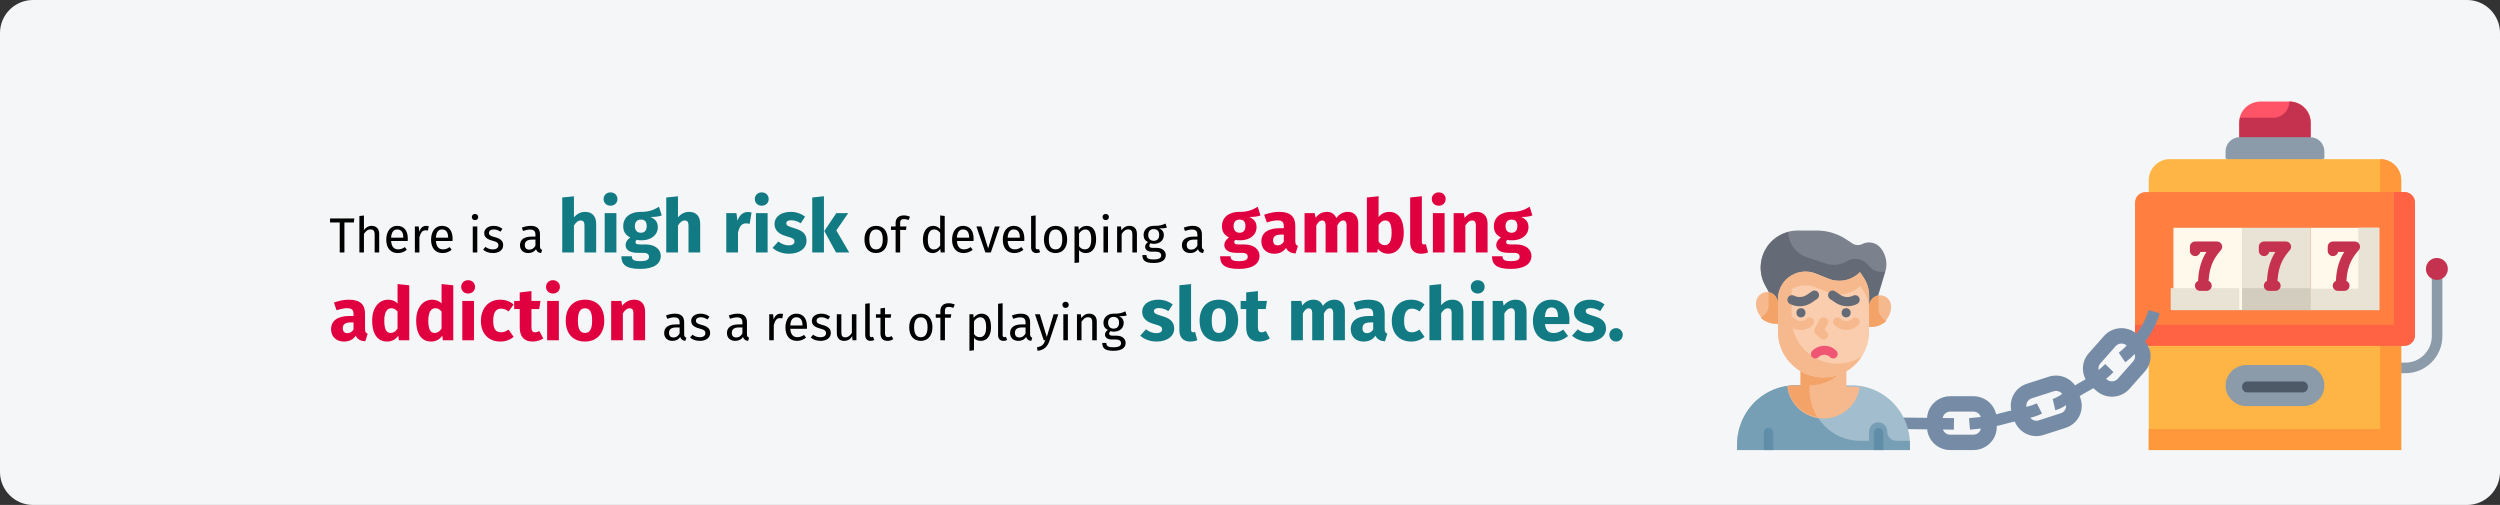<?xml version="1.0" encoding="UTF-8"?>
<svg xmlns="http://www.w3.org/2000/svg" xmlns:xlink="http://www.w3.org/1999/xlink" width="911px" height="184px" viewBox="0 0 911 184" version="1.1">
  <rect x="0" y="0" width="911" height="184" fill="#333333" stroke="none"/>
  <title>spielsucht-risiko-en</title>
  <g id="Page-1" stroke="none" stroke-width="1" fill="none" fill-rule="evenodd">
    <g id="vorlage" transform="translate(-3, -1990)" fill-rule="nonzero">
      <g id="spielsucht-risiko-en" transform="translate(3, 1990)">
        <g id="Mask-Copy-3" fill="#F5F6F7">
          <path d="M12,0 L899,0 C905.6,0 911,5.4 911,12 L911,172 C911,178.6 905.6,184 899,184 L12,184 C5.4,184 0,178.6 0,172 L0,12 C0,5.4 5.4,0 12,0 Z" id="path-1"></path>
        </g>
        <g id="There-is-a-high-risk" transform="translate(120.27, 70.103)">
          <polygon id="Path" fill="#000000" points="8.856 9.495 0 9.495 0 10.953 3.528 10.953 3.528 21.897 5.238 21.897 5.238 10.953 8.676 10.953"></polygon>
          <path d="M15.156,12.195 C13.968,12.195 13.032,12.789 12.348,13.725 L12.348,8.433 L10.692,8.613 L10.692,21.897 L12.348,21.897 L12.348,15.147 C12.978,14.157 13.716,13.491 14.742,13.491 C15.642,13.491 16.254,13.905 16.254,15.327 L16.254,21.897 L17.91,21.897 L17.91,15.093 C17.91,13.311 16.884,12.195 15.156,12.195 Z" id="Path" fill="#000000"></path>
          <path d="M28.332,16.875 C28.332,13.977 26.982,12.195 24.426,12.195 C21.978,12.195 20.484,14.301 20.484,17.253 C20.484,20.259 22.032,22.113 24.678,22.113 C25.992,22.113 27.054,21.663 27.99,20.925 L27.27,19.935 C26.442,20.511 25.74,20.763 24.804,20.763 C23.436,20.763 22.41,19.917 22.248,17.721 L28.296,17.721 C28.314,17.505 28.332,17.199 28.332,16.875 Z M26.694,16.497 L22.248,16.497 C22.374,14.391 23.202,13.509 24.462,13.509 C25.956,13.509 26.694,14.535 26.694,16.389 L26.694,16.497 Z" id="Shape" fill="#000000"></path>
          <path d="M35.028,12.195 C33.876,12.195 32.994,12.915 32.49,14.337 L32.328,12.411 L30.906,12.411 L30.906,21.897 L32.562,21.897 L32.562,16.479 C32.958,14.661 33.642,13.815 34.83,13.815 C35.172,13.815 35.37,13.851 35.658,13.923 L35.964,12.303 C35.676,12.231 35.334,12.195 35.028,12.195 Z" id="Path" fill="#000000"></path>
          <path d="M44.658,16.875 C44.658,13.977 43.308,12.195 40.752,12.195 C38.304,12.195 36.81,14.301 36.81,17.253 C36.81,20.259 38.358,22.113 41.004,22.113 C42.318,22.113 43.38,21.663 44.316,20.925 L43.596,19.935 C42.768,20.511 42.066,20.763 41.13,20.763 C39.762,20.763 38.736,19.917 38.574,17.721 L44.622,17.721 C44.64,17.505 44.658,17.199 44.658,16.875 Z M43.02,16.497 L38.574,16.497 C38.7,14.391 39.528,13.509 40.788,13.509 C42.282,13.509 43.02,14.535 43.02,16.389 L43.02,16.497 Z" id="Shape" fill="#000000"></path>
          <path d="M52.812,7.857 C52.128,7.857 51.66,8.343 51.66,8.991 C51.66,9.621 52.128,10.107 52.812,10.107 C53.514,10.107 53.982,9.621 53.982,8.991 C53.982,8.343 53.514,7.857 52.812,7.857 Z M53.658,12.411 L52.002,12.411 L52.002,21.897 L53.658,21.897 L53.658,12.411 Z" id="Shape" fill="#000000"></path>
          <path d="M59.598,12.195 C57.636,12.195 56.178,13.293 56.178,14.805 C56.178,16.137 56.988,17.019 59.04,17.559 C60.876,18.045 61.344,18.405 61.344,19.341 C61.344,20.241 60.552,20.781 59.31,20.781 C58.284,20.781 57.402,20.439 56.646,19.863 L55.764,20.871 C56.592,21.591 57.744,22.113 59.346,22.113 C61.272,22.113 63.09,21.213 63.09,19.233 C63.09,17.577 61.938,16.785 59.94,16.281 C58.41,15.885 57.906,15.525 57.906,14.751 C57.906,13.995 58.572,13.509 59.652,13.509 C60.534,13.509 61.272,13.779 62.118,14.319 L62.82,13.275 C61.92,12.591 60.93,12.195 59.598,12.195 Z" id="Path" fill="#000000"></path>
          <path d="M76.5,19.683 L76.5,15.345 C76.5,13.365 75.456,12.195 73.17,12.195 C72.108,12.195 71.064,12.411 69.894,12.843 L70.308,14.049 C71.28,13.725 72.162,13.545 72.864,13.545 C74.178,13.545 74.844,14.049 74.844,15.417 L74.844,16.119 L73.386,16.119 C70.74,16.119 69.21,17.217 69.21,19.251 C69.21,20.943 70.344,22.113 72.234,22.113 C73.386,22.113 74.394,21.681 75.06,20.691 C75.348,21.627 75.96,22.005 76.914,22.113 L77.292,20.961 C76.806,20.781 76.5,20.511 76.5,19.683 Z M72.612,20.871 C71.532,20.871 70.974,20.277 70.974,19.161 C70.974,17.865 71.856,17.217 73.602,17.217 L74.844,17.217 L74.844,19.395 C74.304,20.385 73.584,20.871 72.612,20.871 Z" id="Shape" fill="#000000"></path>
          <path d="M93.006,7.101 C91.305,7.101 90.036,7.776 88.875,9.099 L88.875,1.431 L84.609,1.863 L84.609,21.897 L88.875,21.897 L88.875,12.069 C89.604,10.908 90.414,10.233 91.359,10.233 C92.169,10.233 92.709,10.638 92.709,12.15 L92.709,21.897 L96.975,21.897 L96.975,11.421 C96.975,8.694 95.463,7.101 93.006,7.101 Z" id="Path" fill="#117A83"></path>
          <path d="M102.186,0 C100.728,0 99.675,1.053 99.675,2.43 C99.675,3.807 100.728,4.86 102.186,4.86 C103.698,4.86 104.724,3.807 104.724,2.43 C104.724,1.053 103.698,0 102.186,0 Z M104.346,7.56 L100.08,7.56 L100.08,21.897 L104.346,21.897 L104.346,7.56 Z" id="Shape" fill="#117A83"></path>
          <path d="M119.871,5.238 C118.143,6.264 116.307,7.182 113.121,7.101 C109.368,7.101 106.83,9.099 106.83,12.339 C106.83,14.202 107.559,15.471 109.395,16.443 C108.369,17.091 107.694,18.144 107.694,19.197 C107.694,20.736 108.963,22.032 112.095,22.032 L114.174,22.032 C115.605,22.032 116.226,22.599 116.226,23.436 C116.226,24.354 115.632,25.056 113.121,25.056 C110.529,25.056 109.989,24.516 109.989,23.274 L106.155,23.274 C106.155,26.109 107.586,27.891 113.013,27.891 C117.927,27.891 120.519,26.082 120.519,23.139 C120.519,20.736 118.386,18.981 115.038,18.981 L112.878,18.981 C111.501,18.981 111.312,18.549 111.312,18.117 C111.312,17.793 111.474,17.469 111.771,17.307 C112.284,17.415 112.824,17.469 113.418,17.469 C117.144,17.469 119.439,15.444 119.439,12.663 C119.439,10.8 118.548,9.747 116.739,8.964 C118.548,8.964 119.871,8.802 120.87,8.397 L119.871,5.238 Z M113.229,9.909 C114.66,9.909 115.389,10.638 115.389,12.231 C115.389,13.878 114.633,14.715 113.229,14.715 C111.933,14.715 111.069,13.851 111.069,12.285 C111.069,10.8 111.906,9.909 113.229,9.909 Z" id="Shape" fill="#117A83"></path>
          <path d="M130.914,7.101 C129.213,7.101 127.944,7.776 126.783,9.099 L126.783,1.431 L122.517,1.863 L122.517,21.897 L126.783,21.897 L126.783,12.069 C127.512,10.908 128.322,10.233 129.267,10.233 C130.077,10.233 130.617,10.638 130.617,12.15 L130.617,21.897 L134.883,21.897 L134.883,11.421 C134.883,8.694 133.371,7.101 130.914,7.101 Z" id="Path" fill="#117A83"></path>
          <path d="M152.163,7.155 C150.516,7.155 149.112,8.343 148.464,10.341 L148.086,7.56 L144.387,7.56 L144.387,21.897 L148.653,21.897 L148.653,14.688 C149.139,12.555 149.868,11.286 151.623,11.286 C152.082,11.286 152.46,11.367 152.919,11.475 L153.594,7.344 C153.108,7.209 152.703,7.155 152.163,7.155 Z" id="Path" fill="#117A83"></path>
          <path d="M157.293,0 C155.835,0 154.782,1.053 154.782,2.43 C154.782,3.807 155.835,4.86 157.293,4.86 C158.805,4.86 159.831,3.807 159.831,2.43 C159.831,1.053 158.805,0 157.293,0 Z M159.453,7.56 L155.187,7.56 L155.187,21.897 L159.453,21.897 L159.453,7.56 Z" id="Shape" fill="#117A83"></path>
          <path d="M167.823,7.101 C164.205,7.101 161.964,9.018 161.964,11.475 C161.964,13.689 163.368,15.147 166.203,15.957 C168.795,16.686 169.227,16.983 169.227,17.955 C169.227,18.819 168.444,19.305 167.148,19.305 C165.744,19.305 164.421,18.738 163.341,17.901 L161.262,20.223 C162.666,21.492 164.772,22.356 167.256,22.356 C170.82,22.356 173.628,20.601 173.628,17.631 C173.628,15.066 172.035,13.878 169.2,13.068 C166.635,12.312 166.257,11.988 166.257,11.232 C166.257,10.584 166.824,10.152 167.985,10.152 C169.227,10.152 170.415,10.557 171.522,11.259 L173.088,8.856 C171.765,7.776 169.902,7.101 167.823,7.101 Z" id="Path" fill="#117A83"></path>
          <path d="M179.973,1.404 L175.707,1.863 L175.707,21.897 L179.973,21.897 L179.973,1.404 Z M188.829,7.56 L184.482,7.56 L180.108,14.067 L184.374,21.897 L189.18,21.897 L184.482,13.851 L188.829,7.56 Z" id="Shape" fill="#117A83"></path>
          <path d="M198.981,12.195 C196.281,12.195 194.733,14.229 194.733,17.163 C194.733,20.169 196.263,22.113 198.963,22.113 C201.645,22.113 203.193,20.079 203.193,17.145 C203.193,14.139 201.681,12.195 198.981,12.195 Z M198.981,13.527 C200.547,13.527 201.411,14.679 201.411,17.145 C201.411,19.629 200.547,20.781 198.963,20.781 C197.379,20.781 196.515,19.629 196.515,17.163 C196.515,14.679 197.397,13.527 198.981,13.527 Z" id="Shape" fill="#000000"></path>
          <path d="M209.151,9.729 C209.637,9.729 210.195,9.819 210.807,10.089 L211.329,8.883 C210.573,8.559 209.961,8.397 209.061,8.397 C207.135,8.397 206.091,9.531 206.091,11.115 L206.091,12.411 L204.399,12.411 L204.399,13.689 L206.091,13.689 L206.091,21.897 L207.747,21.897 L207.747,13.689 L209.871,13.689 L210.051,12.411 L207.747,12.411 L207.747,11.097 C207.747,10.179 208.107,9.729 209.151,9.729 Z" id="Path" fill="#000000"></path>
          <path d="M222.327,8.397 L222.327,13.365 C221.697,12.699 220.887,12.195 219.771,12.195 C217.449,12.195 216.045,14.301 216.045,17.199 C216.045,20.151 217.323,22.113 219.627,22.113 C220.797,22.113 221.751,21.537 222.363,20.583 L222.525,21.897 L223.983,21.897 L223.983,8.595 L222.327,8.397 Z M219.987,20.799 C218.619,20.799 217.827,19.665 217.827,17.163 C217.827,14.697 218.709,13.509 220.131,13.509 C221.067,13.509 221.733,13.995 222.327,14.751 L222.327,19.395 C221.697,20.277 221.049,20.799 219.987,20.799 Z" id="Shape" fill="#000000"></path>
          <path d="M234.513,16.875 C234.513,13.977 233.163,12.195 230.607,12.195 C228.159,12.195 226.665,14.301 226.665,17.253 C226.665,20.259 228.213,22.113 230.859,22.113 C232.173,22.113 233.235,21.663 234.171,20.925 L233.451,19.935 C232.623,20.511 231.921,20.763 230.985,20.763 C229.617,20.763 228.591,19.917 228.429,17.721 L234.477,17.721 C234.495,17.505 234.513,17.199 234.513,16.875 Z M232.875,16.497 L228.429,16.497 C228.555,14.391 229.383,13.509 230.643,13.509 C232.137,13.509 232.875,14.535 232.875,16.389 L232.875,16.497 Z" id="Shape" fill="#000000"></path>
          <polygon id="Path" fill="#000000" points="244.017 12.411 242.271 12.411 239.805 20.421 237.321 12.411 235.521 12.411 238.797 21.897 240.795 21.897"></polygon>
          <path d="M252.999,16.875 C252.999,13.977 251.649,12.195 249.093,12.195 C246.645,12.195 245.151,14.301 245.151,17.253 C245.151,20.259 246.699,22.113 249.345,22.113 C250.659,22.113 251.721,21.663 252.657,20.925 L251.937,19.935 C251.109,20.511 250.407,20.763 249.471,20.763 C248.103,20.763 247.077,19.917 246.915,17.721 L252.963,17.721 C252.981,17.505 252.999,17.199 252.999,16.875 Z M251.361,16.497 L246.915,16.497 C247.041,14.391 247.869,13.509 249.129,13.509 C250.623,13.509 251.361,14.535 251.361,16.389 L251.361,16.497 Z" id="Shape" fill="#000000"></path>
          <path d="M257.445,22.113 C257.931,22.113 258.399,21.987 258.759,21.789 L258.327,20.637 C258.147,20.709 257.949,20.745 257.715,20.745 C257.283,20.745 257.121,20.493 257.121,19.989 L257.121,8.397 L255.465,8.595 L255.465,20.025 C255.465,21.375 256.239,22.113 257.445,22.113 Z" id="Path" fill="#000000"></path>
          <path d="M264.393,12.195 C261.693,12.195 260.145,14.229 260.145,17.163 C260.145,20.169 261.675,22.113 264.375,22.113 C267.057,22.113 268.605,20.079 268.605,17.145 C268.605,14.139 267.093,12.195 264.393,12.195 Z M264.393,13.527 C265.959,13.527 266.823,14.679 266.823,17.145 C266.823,19.629 265.959,20.781 264.375,20.781 C262.791,20.781 261.927,19.629 261.927,17.163 C261.927,14.679 262.809,13.527 264.393,13.527 Z" id="Shape" fill="#000000"></path>
          <path d="M275.643,12.195 C274.563,12.195 273.537,12.717 272.835,13.689 L272.709,12.411 L271.287,12.411 L271.287,25.731 L272.943,25.533 L272.943,21.033 C273.555,21.771 274.401,22.113 275.427,22.113 C277.875,22.113 279.153,20.025 279.153,17.145 C279.153,14.157 278.163,12.195 275.643,12.195 Z M275.031,20.763 C274.167,20.763 273.429,20.349 272.943,19.611 L272.943,14.985 C273.447,14.229 274.221,13.509 275.229,13.509 C276.651,13.509 277.371,14.679 277.371,17.145 C277.371,19.629 276.543,20.763 275.031,20.763 Z" id="Shape" fill="#000000"></path>
          <path d="M282.645,7.857 C281.961,7.857 281.493,8.343 281.493,8.991 C281.493,9.621 281.961,10.107 282.645,10.107 C283.347,10.107 283.815,9.621 283.815,8.991 C283.815,8.343 283.347,7.857 282.645,7.857 Z M283.491,12.411 L281.835,12.411 L281.835,21.897 L283.491,21.897 L283.491,12.411 Z" id="Shape" fill="#000000"></path>
          <path d="M291.267,12.195 C290.025,12.195 289.017,12.843 288.369,13.815 L288.225,12.411 L286.803,12.411 L286.803,21.897 L288.459,21.897 L288.459,15.165 C289.089,14.157 289.809,13.491 290.871,13.491 C291.789,13.491 292.365,13.905 292.365,15.327 L292.365,21.897 L294.021,21.897 L294.021,15.093 C294.021,13.293 293.013,12.195 291.267,12.195 Z" id="Path" fill="#000000"></path>
          <path d="M304.443,11.349 C303.327,11.853 302.463,12.249 300.105,12.195 C298.017,12.195 296.451,13.563 296.451,15.507 C296.451,16.731 296.955,17.559 298.053,18.135 C297.369,18.585 297.009,19.197 297.009,19.809 C297.009,20.763 297.765,21.609 299.457,21.609 L300.951,21.609 C302.139,21.609 302.859,22.059 302.859,22.959 C302.859,23.913 302.139,24.435 300.087,24.435 C297.999,24.435 297.513,23.931 297.513,22.851 L296.019,22.851 C296.019,24.777 296.991,25.731 300.087,25.731 C303.021,25.731 304.533,24.687 304.533,22.851 C304.533,21.339 303.237,20.223 301.293,20.223 L299.781,20.223 C298.809,20.223 298.539,19.881 298.539,19.449 C298.539,19.107 298.737,18.765 299.007,18.567 C299.403,18.693 299.781,18.747 300.213,18.747 C302.481,18.747 303.831,17.397 303.831,15.525 C303.831,14.427 303.273,13.635 302.157,13.131 C303.237,13.131 304.137,13.095 304.929,12.843 L304.443,11.349 Z M300.105,13.383 C301.455,13.383 302.139,14.103 302.139,15.489 C302.139,16.857 301.437,17.649 300.141,17.649 C298.845,17.649 298.143,16.767 298.143,15.507 C298.143,14.265 298.827,13.383 300.105,13.383 Z" id="Shape" fill="#000000"></path>
          <path d="M317.709,19.683 L317.709,15.345 C317.709,13.365 316.665,12.195 314.379,12.195 C313.317,12.195 312.273,12.411 311.103,12.843 L311.517,14.049 C312.489,13.725 313.371,13.545 314.073,13.545 C315.387,13.545 316.053,14.049 316.053,15.417 L316.053,16.119 L314.595,16.119 C311.949,16.119 310.419,17.217 310.419,19.251 C310.419,20.943 311.553,22.113 313.443,22.113 C314.595,22.113 315.603,21.681 316.269,20.691 C316.557,21.627 317.169,22.005 318.123,22.113 L318.501,20.961 C318.015,20.781 317.709,20.511 317.709,19.683 Z M313.821,20.871 C312.741,20.871 312.183,20.277 312.183,19.161 C312.183,17.865 313.065,17.217 314.811,17.217 L316.053,17.217 L316.053,19.395 C315.513,20.385 314.793,20.871 313.821,20.871 Z" id="Shape" fill="#000000"></path>
          <path d="M338.049,5.238 C336.321,6.264 334.485,7.182 331.299,7.101 C327.546,7.101 325.008,9.099 325.008,12.339 C325.008,14.202 325.737,15.471 327.573,16.443 C326.547,17.091 325.872,18.144 325.872,19.197 C325.872,20.736 327.141,22.032 330.273,22.032 L332.352,22.032 C333.783,22.032 334.404,22.599 334.404,23.436 C334.404,24.354 333.81,25.056 331.299,25.056 C328.707,25.056 328.167,24.516 328.167,23.274 L324.333,23.274 C324.333,26.109 325.764,27.891 331.191,27.891 C336.105,27.891 338.697,26.082 338.697,23.139 C338.697,20.736 336.564,18.981 333.216,18.981 L331.056,18.981 C329.679,18.981 329.49,18.549 329.49,18.117 C329.49,17.793 329.652,17.469 329.949,17.307 C330.462,17.415 331.002,17.469 331.596,17.469 C335.322,17.469 337.617,15.444 337.617,12.663 C337.617,10.8 336.726,9.747 334.917,8.964 C336.726,8.964 338.049,8.802 339.048,8.397 L338.049,5.238 Z M331.407,9.909 C332.838,9.909 333.567,10.638 333.567,12.231 C333.567,13.878 332.811,14.715 331.407,14.715 C330.111,14.715 329.247,13.851 329.247,12.285 C329.247,10.8 330.084,9.909 331.407,9.909 Z" id="Shape" fill="#E0003F"></path>
          <path d="M351.738,17.739 L351.738,12.177 C351.738,8.856 349.956,7.101 345.798,7.101 C344.178,7.101 342.207,7.479 340.398,8.154 L341.37,10.962 C342.801,10.476 344.205,10.206 345.123,10.206 C346.878,10.206 347.553,10.719 347.553,12.42 L347.553,13.041 L346.095,13.041 C341.775,13.041 339.372,14.742 339.372,17.874 C339.372,20.493 341.181,22.356 344.043,22.356 C345.744,22.356 347.337,21.789 348.363,20.223 C349.038,21.627 350.145,22.14 351.819,22.275 L352.71,19.494 C352.035,19.251 351.738,18.846 351.738,17.739 Z M345.285,19.305 C344.232,19.305 343.638,18.63 343.638,17.496 C343.638,16.065 344.556,15.39 346.5,15.39 L347.553,15.39 L347.553,17.955 C347.04,18.792 346.257,19.305 345.285,19.305 Z" id="Shape" fill="#E0003F"></path>
          <path d="M370.962,7.101 C369.126,7.101 367.803,7.857 366.669,9.369 C366.102,7.911 364.887,7.101 363.294,7.101 C361.539,7.101 360.216,7.83 359.136,9.261 L358.812,7.56 L355.113,7.56 L355.113,21.897 L359.379,21.897 L359.379,12.096 C360,10.908 360.675,10.233 361.566,10.233 C362.214,10.233 362.781,10.638 362.781,12.15 L362.781,21.897 L367.047,21.897 L367.047,12.096 C367.668,10.908 368.316,10.233 369.234,10.233 C369.882,10.233 370.422,10.638 370.422,12.15 L370.422,21.897 L374.688,21.897 L374.688,11.421 C374.688,8.694 373.176,7.101 370.962,7.101 Z" id="Path" fill="#E0003F"></path>
          <path d="M385.947,7.101 C384.354,7.101 382.95,7.83 382.086,9.018 L382.086,1.404 L377.82,1.863 L377.82,21.897 L381.6,21.897 L381.816,20.52 C382.68,21.654 383.976,22.356 385.569,22.356 C389.133,22.356 391.266,19.17 391.266,14.742 C391.266,9.936 389.376,7.101 385.947,7.101 Z M384.327,19.251 C383.409,19.251 382.626,18.738 382.086,17.874 L382.086,11.907 C382.707,10.854 383.544,10.233 384.516,10.233 C385.866,10.233 386.838,11.097 386.838,14.742 C386.838,18.09 385.812,19.251 384.327,19.251 Z" id="Shape" fill="#E0003F"></path>
          <path d="M397.53,22.356 C398.583,22.356 399.501,22.14 400.122,21.87 L399.312,18.846 C399.123,18.927 398.88,18.981 398.61,18.981 C398.097,18.981 397.854,18.684 397.854,18.09 L397.854,1.404 L393.588,1.863 L393.588,18.252 C393.588,20.871 395.046,22.356 397.53,22.356 Z" id="Path" fill="#E0003F"></path>
          <path d="M403.983,0 C402.525,0 401.472,1.053 401.472,2.43 C401.472,3.807 402.525,4.86 403.983,4.86 C405.495,4.86 406.521,3.807 406.521,2.43 C406.521,1.053 405.495,0 403.983,0 Z M406.143,7.56 L401.877,7.56 L401.877,21.897 L406.143,21.897 L406.143,7.56 Z" id="Shape" fill="#E0003F"></path>
          <path d="M417.834,7.101 C416.025,7.101 414.648,7.857 413.46,9.288 L413.136,7.56 L409.437,7.56 L409.437,21.897 L413.703,21.897 L413.703,12.096 C414.432,10.908 415.242,10.233 416.187,10.233 C417.024,10.233 417.537,10.638 417.537,12.15 L417.537,21.897 L421.803,21.897 L421.803,11.421 C421.803,8.694 420.318,7.101 417.834,7.101 Z" id="Path" fill="#E0003F"></path>
          <path d="M437.139,5.238 C435.411,6.264 433.575,7.182 430.389,7.101 C426.636,7.101 424.098,9.099 424.098,12.339 C424.098,14.202 424.827,15.471 426.663,16.443 C425.637,17.091 424.962,18.144 424.962,19.197 C424.962,20.736 426.231,22.032 429.363,22.032 L431.442,22.032 C432.873,22.032 433.494,22.599 433.494,23.436 C433.494,24.354 432.9,25.056 430.389,25.056 C427.797,25.056 427.257,24.516 427.257,23.274 L423.423,23.274 C423.423,26.109 424.854,27.891 430.281,27.891 C435.195,27.891 437.787,26.082 437.787,23.139 C437.787,20.736 435.654,18.981 432.306,18.981 L430.146,18.981 C428.769,18.981 428.58,18.549 428.58,18.117 C428.58,17.793 428.742,17.469 429.039,17.307 C429.552,17.415 430.092,17.469 430.686,17.469 C434.412,17.469 436.707,15.444 436.707,12.663 C436.707,10.8 435.816,9.747 434.007,8.964 C435.816,8.964 437.139,8.802 438.138,8.397 L437.139,5.238 Z M430.497,9.909 C431.928,9.909 432.657,10.638 432.657,12.231 C432.657,13.878 431.901,14.715 430.497,14.715 C429.201,14.715 428.337,13.851 428.337,12.285 C428.337,10.8 429.174,9.909 430.497,9.909 Z" id="Shape" fill="#E0003F"></path>
          <path d="M12.744,49.739 L12.744,44.177 C12.744,40.856 10.962,39.101 6.804,39.101 C5.184,39.101 3.213,39.479 1.404,40.154 L2.376,42.962 C3.807,42.476 5.211,42.206 6.129,42.206 C7.884,42.206 8.559,42.719 8.559,44.42 L8.559,45.041 L7.101,45.041 C2.781,45.041 0.378,46.742 0.378,49.874 C0.378,52.493 2.187,54.356 5.049,54.356 C6.75,54.356 8.343,53.789 9.369,52.223 C10.044,53.627 11.151,54.14 12.825,54.275 L13.716,51.494 C13.041,51.251 12.744,50.846 12.744,49.739 Z M6.291,51.305 C5.238,51.305 4.644,50.63 4.644,49.496 C4.644,48.065 5.562,47.39 7.506,47.39 L8.559,47.39 L8.559,49.955 C8.046,50.792 7.263,51.305 6.291,51.305 Z" id="Shape" fill="#E0003F"></path>
          <path d="M24.597,33.404 L24.597,40.451 C23.76,39.614 22.599,39.101 21.195,39.101 C17.658,39.101 15.336,42.26 15.336,46.688 C15.336,51.332 17.145,54.356 20.79,54.356 C22.734,54.356 24.03,53.411 24.867,52.223 L25.083,53.897 L28.863,53.897 L28.863,33.863 L24.597,33.404 Z M22.113,51.224 C20.736,51.224 19.764,50.279 19.764,46.715 C19.764,43.502 20.844,42.206 22.356,42.206 C23.301,42.206 23.949,42.665 24.597,43.421 L24.597,49.604 C23.922,50.684 23.139,51.224 22.113,51.224 Z" id="Shape" fill="#E0003F"></path>
          <path d="M40.635,33.404 L40.635,40.451 C39.798,39.614 38.637,39.101 37.233,39.101 C33.696,39.101 31.374,42.26 31.374,46.688 C31.374,51.332 33.183,54.356 36.828,54.356 C38.772,54.356 40.068,53.411 40.905,52.223 L41.121,53.897 L44.901,53.897 L44.901,33.863 L40.635,33.404 Z M38.151,51.224 C36.774,51.224 35.802,50.279 35.802,46.715 C35.802,43.502 36.882,42.206 38.394,42.206 C39.339,42.206 39.987,42.665 40.635,43.421 L40.635,49.604 C39.96,50.684 39.177,51.224 38.151,51.224 Z" id="Shape" fill="#E0003F"></path>
          <path d="M50.301,32 C48.843,32 47.79,33.053 47.79,34.43 C47.79,35.807 48.843,36.86 50.301,36.86 C51.813,36.86 52.839,35.807 52.839,34.43 C52.839,33.053 51.813,32 50.301,32 Z M52.461,39.56 L48.195,39.56 L48.195,53.897 L52.461,53.897 L52.461,39.56 Z" id="Shape" fill="#E0003F"></path>
          <path d="M61.992,39.101 C57.699,39.101 54.972,42.287 54.972,46.85 C54.972,51.386 57.672,54.356 62.073,54.356 C64.044,54.356 65.583,53.708 66.906,52.655 L65.043,50.009 C64.017,50.657 63.315,50.981 62.289,50.981 C60.588,50.981 59.454,50.009 59.454,46.823 C59.454,43.61 60.507,42.368 62.343,42.368 C63.315,42.368 64.152,42.692 65.07,43.394 L66.906,40.856 C65.529,39.695 63.99,39.101 61.992,39.101 Z" id="Path" fill="#E0003F"></path>
          <path d="M76.275,50.522 C75.708,50.846 75.222,50.981 74.736,50.981 C73.845,50.981 73.386,50.495 73.386,49.118 L73.386,42.53 L76.221,42.53 L76.68,39.56 L73.386,39.56 L73.386,35.969 L69.12,36.455 L69.12,39.56 L67.095,39.56 L67.095,42.53 L69.12,42.53 L69.12,49.172 C69.12,52.547 70.659,54.329 73.818,54.356 C75.114,54.356 76.626,53.978 77.706,53.222 L76.275,50.522 Z" id="Path" fill="#E0003F"></path>
          <path d="M81.216,32 C79.758,32 78.705,33.053 78.705,34.43 C78.705,35.807 79.758,36.86 81.216,36.86 C82.728,36.86 83.754,35.807 83.754,34.43 C83.754,33.053 82.728,32 81.216,32 Z M83.376,39.56 L79.11,39.56 L79.11,53.897 L83.376,53.897 L83.376,39.56 Z" id="Shape" fill="#E0003F"></path>
          <path d="M92.907,39.101 C88.533,39.101 85.887,42.125 85.887,46.715 C85.887,51.548 88.56,54.356 92.907,54.356 C97.281,54.356 99.927,51.332 99.927,46.742 C99.927,41.909 97.281,39.101 92.907,39.101 Z M92.907,42.233 C94.635,42.233 95.499,43.556 95.499,46.742 C95.499,49.847 94.635,51.224 92.907,51.224 C91.179,51.224 90.315,49.901 90.315,46.715 C90.315,43.61 91.179,42.233 92.907,42.233 Z" id="Shape" fill="#E0003F"></path>
          <path d="M110.835,39.101 C109.026,39.101 107.649,39.857 106.461,41.288 L106.137,39.56 L102.438,39.56 L102.438,53.897 L106.704,53.897 L106.704,44.096 C107.433,42.908 108.243,42.233 109.188,42.233 C110.025,42.233 110.538,42.638 110.538,44.15 L110.538,53.897 L114.804,53.897 L114.804,43.421 C114.804,40.694 113.319,39.101 110.835,39.101 Z" id="Path" fill="#E0003F"></path>
          <path d="M129.042,51.683 L129.042,47.345 C129.042,45.365 127.998,44.195 125.712,44.195 C124.65,44.195 123.606,44.411 122.436,44.843 L122.85,46.049 C123.822,45.725 124.704,45.545 125.406,45.545 C126.72,45.545 127.386,46.049 127.386,47.417 L127.386,48.119 L125.928,48.119 C123.282,48.119 121.752,49.217 121.752,51.251 C121.752,52.943 122.886,54.113 124.776,54.113 C125.928,54.113 126.936,53.681 127.602,52.691 C127.89,53.627 128.502,54.005 129.456,54.113 L129.834,52.961 C129.348,52.781 129.042,52.511 129.042,51.683 Z M125.154,52.871 C124.074,52.871 123.516,52.277 123.516,51.161 C123.516,49.865 124.398,49.217 126.144,49.217 L127.386,49.217 L127.386,51.395 C126.846,52.385 126.126,52.871 125.154,52.871 Z" id="Shape" fill="#000000"></path>
          <path d="M135.018,44.195 C133.056,44.195 131.598,45.293 131.598,46.805 C131.598,48.137 132.408,49.019 134.46,49.559 C136.296,50.045 136.764,50.405 136.764,51.341 C136.764,52.241 135.972,52.781 134.73,52.781 C133.704,52.781 132.822,52.439 132.066,51.863 L131.184,52.871 C132.012,53.591 133.164,54.113 134.766,54.113 C136.692,54.113 138.51,53.213 138.51,51.233 C138.51,49.577 137.358,48.785 135.36,48.281 C133.83,47.885 133.326,47.525 133.326,46.751 C133.326,45.995 133.992,45.509 135.072,45.509 C135.954,45.509 136.692,45.779 137.538,46.319 L138.24,45.275 C137.34,44.591 136.35,44.195 135.018,44.195 Z" id="Path" fill="#000000"></path>
          <path d="M151.92,51.683 L151.92,47.345 C151.92,45.365 150.876,44.195 148.59,44.195 C147.528,44.195 146.484,44.411 145.314,44.843 L145.728,46.049 C146.7,45.725 147.582,45.545 148.284,45.545 C149.598,45.545 150.264,46.049 150.264,47.417 L150.264,48.119 L148.806,48.119 C146.16,48.119 144.63,49.217 144.63,51.251 C144.63,52.943 145.764,54.113 147.654,54.113 C148.806,54.113 149.814,53.681 150.48,52.691 C150.768,53.627 151.38,54.005 152.334,54.113 L152.712,52.961 C152.226,52.781 151.92,52.511 151.92,51.683 Z M148.032,52.871 C146.952,52.871 146.394,52.277 146.394,51.161 C146.394,49.865 147.276,49.217 149.022,49.217 L150.264,49.217 L150.264,51.395 C149.724,52.385 149.004,52.871 148.032,52.871 Z" id="Shape" fill="#000000"></path>
          <path d="M164.16,44.195 C163.008,44.195 162.126,44.915 161.622,46.337 L161.46,44.411 L160.038,44.411 L160.038,53.897 L161.694,53.897 L161.694,48.479 C162.09,46.661 162.774,45.815 163.962,45.815 C164.304,45.815 164.502,45.851 164.79,45.923 L165.096,44.303 C164.808,44.231 164.466,44.195 164.16,44.195 Z" id="Path" fill="#000000"></path>
          <path d="M173.79,48.875 C173.79,45.977 172.44,44.195 169.884,44.195 C167.436,44.195 165.942,46.301 165.942,49.253 C165.942,52.259 167.49,54.113 170.136,54.113 C171.45,54.113 172.512,53.663 173.448,52.925 L172.728,51.935 C171.9,52.511 171.198,52.763 170.262,52.763 C168.894,52.763 167.868,51.917 167.706,49.721 L173.754,49.721 C173.772,49.505 173.79,49.199 173.79,48.875 Z M172.152,48.497 L167.706,48.497 C167.832,46.391 168.66,45.509 169.92,45.509 C171.414,45.509 172.152,46.535 172.152,48.389 L172.152,48.497 Z" id="Shape" fill="#000000"></path>
          <path d="M178.992,44.195 C177.03,44.195 175.572,45.293 175.572,46.805 C175.572,48.137 176.382,49.019 178.434,49.559 C180.27,50.045 180.738,50.405 180.738,51.341 C180.738,52.241 179.946,52.781 178.704,52.781 C177.678,52.781 176.796,52.439 176.04,51.863 L175.158,52.871 C175.986,53.591 177.138,54.113 178.74,54.113 C180.666,54.113 182.484,53.213 182.484,51.233 C182.484,49.577 181.332,48.785 179.334,48.281 C177.804,47.885 177.3,47.525 177.3,46.751 C177.3,45.995 177.966,45.509 179.046,45.509 C179.928,45.509 180.666,45.779 181.512,46.319 L182.214,45.275 C181.314,44.591 180.324,44.195 178.992,44.195 Z" id="Path" fill="#000000"></path>
          <path d="M191.808,44.411 L190.152,44.411 L190.152,51.179 C189.576,52.133 188.802,52.817 187.776,52.817 C186.75,52.817 186.318,52.331 186.318,51.035 L186.318,44.411 L184.662,44.411 L184.662,51.215 C184.662,53.069 185.652,54.113 187.308,54.113 C188.658,54.113 189.54,53.573 190.26,52.421 L190.386,53.897 L191.808,53.897 L191.808,44.411 Z" id="Path" fill="#000000"></path>
          <path d="M196.992,54.113 C197.478,54.113 197.946,53.987 198.306,53.789 L197.874,52.637 C197.694,52.709 197.496,52.745 197.262,52.745 C196.83,52.745 196.668,52.493 196.668,51.989 L196.668,40.397 L195.012,40.595 L195.012,52.025 C195.012,53.375 195.786,54.113 196.992,54.113 Z" id="Path" fill="#000000"></path>
          <path d="M204.624,52.367 C204.156,52.619 203.778,52.745 203.364,52.745 C202.536,52.745 202.23,52.295 202.23,51.341 L202.23,45.689 L204.3,45.689 L204.48,44.411 L202.23,44.411 L202.23,42.071 L200.574,42.269 L200.574,44.411 L198.918,44.411 L198.918,45.689 L200.574,45.689 L200.574,51.413 C200.574,53.177 201.528,54.113 203.13,54.113 C203.94,54.113 204.624,53.897 205.254,53.465 L204.624,52.367 Z" id="Path" fill="#000000"></path>
          <path d="M215.298,44.195 C212.598,44.195 211.05,46.229 211.05,49.163 C211.05,52.169 212.58,54.113 215.28,54.113 C217.962,54.113 219.51,52.079 219.51,49.145 C219.51,46.139 217.998,44.195 215.298,44.195 Z M215.298,45.527 C216.864,45.527 217.728,46.679 217.728,49.145 C217.728,51.629 216.864,52.781 215.28,52.781 C213.696,52.781 212.832,51.629 212.832,49.163 C212.832,46.679 213.714,45.527 215.298,45.527 Z" id="Shape" fill="#000000"></path>
          <path d="M225.468,41.729 C225.954,41.729 226.512,41.819 227.124,42.089 L227.646,40.883 C226.89,40.559 226.278,40.397 225.378,40.397 C223.452,40.397 222.408,41.531 222.408,43.115 L222.408,44.411 L220.716,44.411 L220.716,45.689 L222.408,45.689 L222.408,53.897 L224.064,53.897 L224.064,45.689 L226.188,45.689 L226.368,44.411 L224.064,44.411 L224.064,43.097 C224.064,42.179 224.424,41.729 225.468,41.729 Z" id="Path" fill="#000000"></path>
          <path d="M237.348,44.195 C236.268,44.195 235.242,44.717 234.54,45.689 L234.414,44.411 L232.992,44.411 L232.992,57.731 L234.648,57.533 L234.648,53.033 C235.26,53.771 236.106,54.113 237.132,54.113 C239.58,54.113 240.858,52.025 240.858,49.145 C240.858,46.157 239.868,44.195 237.348,44.195 Z M236.736,52.763 C235.872,52.763 235.134,52.349 234.648,51.611 L234.648,46.985 C235.152,46.229 235.926,45.509 236.934,45.509 C238.356,45.509 239.076,46.679 239.076,49.145 C239.076,51.629 238.248,52.763 236.736,52.763 Z" id="Shape" fill="#000000"></path>
          <path d="M245.412,54.113 C245.898,54.113 246.366,53.987 246.726,53.789 L246.294,52.637 C246.114,52.709 245.916,52.745 245.682,52.745 C245.25,52.745 245.088,52.493 245.088,51.989 L245.088,40.397 L243.432,40.595 L243.432,52.025 C243.432,53.375 244.206,54.113 245.412,54.113 Z" id="Path" fill="#000000"></path>
          <path d="M255.096,51.683 L255.096,47.345 C255.096,45.365 254.052,44.195 251.766,44.195 C250.704,44.195 249.66,44.411 248.49,44.843 L248.904,46.049 C249.876,45.725 250.758,45.545 251.46,45.545 C252.774,45.545 253.44,46.049 253.44,47.417 L253.44,48.119 L251.982,48.119 C249.336,48.119 247.806,49.217 247.806,51.251 C247.806,52.943 248.94,54.113 250.83,54.113 C251.982,54.113 252.99,53.681 253.656,52.691 C253.944,53.627 254.556,54.005 255.51,54.113 L255.888,52.961 C255.402,52.781 255.096,52.511 255.096,51.683 Z M251.208,52.871 C250.128,52.871 249.57,52.277 249.57,51.161 C249.57,49.865 250.452,49.217 252.198,49.217 L253.44,49.217 L253.44,51.395 C252.9,52.385 252.18,52.871 251.208,52.871 Z" id="Shape" fill="#000000"></path>
          <path d="M265.374,44.411 L263.664,44.411 L261.18,52.691 L258.642,44.411 L256.878,44.411 L260.064,53.897 L260.622,53.897 C260.082,55.373 259.542,56.111 257.616,56.435 L257.796,57.731 C260.424,57.443 261.54,55.967 262.206,53.951 L265.374,44.411 Z" id="Path" fill="#000000"></path>
          <path d="M268.02,39.857 C267.336,39.857 266.868,40.343 266.868,40.991 C266.868,41.621 267.336,42.107 268.02,42.107 C268.722,42.107 269.19,41.621 269.19,40.991 C269.19,40.343 268.722,39.857 268.02,39.857 Z M268.866,44.411 L267.21,44.411 L267.21,53.897 L268.866,53.897 L268.866,44.411 Z" id="Shape" fill="#000000"></path>
          <path d="M276.642,44.195 C275.4,44.195 274.392,44.843 273.744,45.815 L273.6,44.411 L272.178,44.411 L272.178,53.897 L273.834,53.897 L273.834,47.165 C274.464,46.157 275.184,45.491 276.246,45.491 C277.164,45.491 277.74,45.905 277.74,47.327 L277.74,53.897 L279.396,53.897 L279.396,47.093 C279.396,45.293 278.388,44.195 276.642,44.195 Z" id="Path" fill="#000000"></path>
          <path d="M289.818,43.349 C288.702,43.853 287.838,44.249 285.48,44.195 C283.392,44.195 281.826,45.563 281.826,47.507 C281.826,48.731 282.33,49.559 283.428,50.135 C282.744,50.585 282.384,51.197 282.384,51.809 C282.384,52.763 283.14,53.609 284.832,53.609 L286.326,53.609 C287.514,53.609 288.234,54.059 288.234,54.959 C288.234,55.913 287.514,56.435 285.462,56.435 C283.374,56.435 282.888,55.931 282.888,54.851 L281.394,54.851 C281.394,56.777 282.366,57.731 285.462,57.731 C288.396,57.731 289.908,56.687 289.908,54.851 C289.908,53.339 288.612,52.223 286.668,52.223 L285.156,52.223 C284.184,52.223 283.914,51.881 283.914,51.449 C283.914,51.107 284.112,50.765 284.382,50.567 C284.778,50.693 285.156,50.747 285.588,50.747 C287.856,50.747 289.206,49.397 289.206,47.525 C289.206,46.427 288.648,45.635 287.532,45.131 C288.612,45.131 289.512,45.095 290.304,44.843 L289.818,43.349 Z M285.48,45.383 C286.83,45.383 287.514,46.103 287.514,47.489 C287.514,48.857 286.812,49.649 285.516,49.649 C284.22,49.649 283.518,48.767 283.518,47.507 C283.518,46.265 284.202,45.383 285.48,45.383 Z" id="Shape" fill="#000000"></path>
          <path d="M301.797,39.101 C298.179,39.101 295.938,41.018 295.938,43.475 C295.938,45.689 297.342,47.147 300.177,47.957 C302.769,48.686 303.201,48.983 303.201,49.955 C303.201,50.819 302.418,51.305 301.122,51.305 C299.718,51.305 298.395,50.738 297.315,49.901 L295.236,52.223 C296.64,53.492 298.746,54.356 301.23,54.356 C304.794,54.356 307.602,52.601 307.602,49.631 C307.602,47.066 306.009,45.878 303.174,45.068 C300.609,44.312 300.231,43.988 300.231,43.232 C300.231,42.584 300.798,42.152 301.959,42.152 C303.201,42.152 304.389,42.557 305.496,43.259 L307.062,40.856 C305.739,39.776 303.876,39.101 301.797,39.101 Z" id="Path" fill="#117A83"></path>
          <path d="M313.434,54.356 C314.487,54.356 315.405,54.14 316.026,53.87 L315.216,50.846 C315.027,50.927 314.784,50.981 314.514,50.981 C314.001,50.981 313.758,50.684 313.758,50.09 L313.758,33.404 L309.492,33.863 L309.492,50.252 C309.492,52.871 310.95,54.356 313.434,54.356 Z" id="Path" fill="#117A83"></path>
          <path d="M323.883,39.101 C319.509,39.101 316.863,42.125 316.863,46.715 C316.863,51.548 319.536,54.356 323.883,54.356 C328.257,54.356 330.903,51.332 330.903,46.742 C330.903,41.909 328.257,39.101 323.883,39.101 Z M323.883,42.233 C325.611,42.233 326.475,43.556 326.475,46.742 C326.475,49.847 325.611,51.224 323.883,51.224 C322.155,51.224 321.291,49.901 321.291,46.715 C321.291,43.61 322.155,42.233 323.883,42.233 Z" id="Shape" fill="#117A83"></path>
          <path d="M341.001,50.522 C340.434,50.846 339.948,50.981 339.462,50.981 C338.571,50.981 338.112,50.495 338.112,49.118 L338.112,42.53 L340.947,42.53 L341.406,39.56 L338.112,39.56 L338.112,35.969 L333.846,36.455 L333.846,39.56 L331.821,39.56 L331.821,42.53 L333.846,42.53 L333.846,49.172 C333.846,52.547 335.385,54.329 338.544,54.356 C339.84,54.356 341.352,53.978 342.432,53.222 L341.001,50.522 Z" id="Path" fill="#117A83"></path>
          <path d="M366.084,39.101 C364.248,39.101 362.925,39.857 361.791,41.369 C361.224,39.911 360.009,39.101 358.416,39.101 C356.661,39.101 355.338,39.83 354.258,41.261 L353.934,39.56 L350.235,39.56 L350.235,53.897 L354.501,53.897 L354.501,44.096 C355.122,42.908 355.797,42.233 356.688,42.233 C357.336,42.233 357.903,42.638 357.903,44.15 L357.903,53.897 L362.169,53.897 L362.169,44.096 C362.79,42.908 363.438,42.233 364.356,42.233 C365.004,42.233 365.544,42.638 365.544,44.15 L365.544,53.897 L369.81,53.897 L369.81,43.421 C369.81,40.694 368.298,39.101 366.084,39.101 Z" id="Path" fill="#117A83"></path>
          <path d="M384.309,49.739 L384.309,44.177 C384.309,40.856 382.527,39.101 378.369,39.101 C376.749,39.101 374.778,39.479 372.969,40.154 L373.941,42.962 C375.372,42.476 376.776,42.206 377.694,42.206 C379.449,42.206 380.124,42.719 380.124,44.42 L380.124,45.041 L378.666,45.041 C374.346,45.041 371.943,46.742 371.943,49.874 C371.943,52.493 373.752,54.356 376.614,54.356 C378.315,54.356 379.908,53.789 380.934,52.223 C381.609,53.627 382.716,54.14 384.39,54.275 L385.281,51.494 C384.606,51.251 384.309,50.846 384.309,49.739 Z M377.856,51.305 C376.803,51.305 376.209,50.63 376.209,49.496 C376.209,48.065 377.127,47.39 379.071,47.39 L380.124,47.39 L380.124,49.955 C379.611,50.792 378.828,51.305 377.856,51.305 Z" id="Shape" fill="#117A83"></path>
          <path d="M393.921,39.101 C389.628,39.101 386.901,42.287 386.901,46.85 C386.901,51.386 389.601,54.356 394.002,54.356 C395.973,54.356 397.512,53.708 398.835,52.655 L396.972,50.009 C395.946,50.657 395.244,50.981 394.218,50.981 C392.517,50.981 391.383,50.009 391.383,46.823 C391.383,43.61 392.436,42.368 394.272,42.368 C395.244,42.368 396.081,42.692 396.999,43.394 L398.835,40.856 C397.458,39.695 395.919,39.101 393.921,39.101 Z" id="Path" fill="#117A83"></path>
          <path d="M409.014,39.101 C407.313,39.101 406.044,39.776 404.883,41.099 L404.883,33.431 L400.617,33.863 L400.617,53.897 L404.883,53.897 L404.883,44.069 C405.612,42.908 406.422,42.233 407.367,42.233 C408.177,42.233 408.717,42.638 408.717,44.15 L408.717,53.897 L412.983,53.897 L412.983,43.421 C412.983,40.694 411.471,39.101 409.014,39.101 Z" id="Path" fill="#117A83"></path>
          <path d="M418.194,32 C416.736,32 415.683,33.053 415.683,34.43 C415.683,35.807 416.736,36.86 418.194,36.86 C419.706,36.86 420.732,35.807 420.732,34.43 C420.732,33.053 419.706,32 418.194,32 Z M420.354,39.56 L416.088,39.56 L416.088,53.897 L420.354,53.897 L420.354,39.56 Z" id="Shape" fill="#117A83"></path>
          <path d="M432.045,39.101 C430.236,39.101 428.859,39.857 427.671,41.288 L427.347,39.56 L423.648,39.56 L423.648,53.897 L427.914,53.897 L427.914,44.096 C428.643,42.908 429.453,42.233 430.398,42.233 C431.235,42.233 431.748,42.638 431.748,44.15 L431.748,53.897 L436.014,53.897 L436.014,43.421 C436.014,40.694 434.529,39.101 432.045,39.101 Z" id="Path" fill="#117A83"></path>
          <path d="M451.647,46.445 C451.647,41.801 449.136,39.101 445.032,39.101 C440.685,39.101 438.336,42.503 438.336,46.796 C438.336,51.278 440.766,54.356 445.545,54.356 C447.867,54.356 449.703,53.492 451.134,52.358 L449.379,49.982 C448.137,50.846 447.111,51.251 445.95,51.251 C444.195,51.251 442.98,50.549 442.71,47.984 L451.566,47.984 C451.62,47.552 451.647,46.904 451.647,46.445 Z M447.462,45.419 L442.683,45.419 C442.899,42.827 443.709,41.936 445.14,41.936 C446.841,41.936 447.435,43.286 447.462,45.23 L447.462,45.419 Z" id="Shape" fill="#117A83"></path>
          <path d="M459.153,39.101 C455.535,39.101 453.294,41.018 453.294,43.475 C453.294,45.689 454.698,47.147 457.533,47.957 C460.125,48.686 460.557,48.983 460.557,49.955 C460.557,50.819 459.774,51.305 458.478,51.305 C457.074,51.305 455.751,50.738 454.671,49.901 L452.592,52.223 C453.996,53.492 456.102,54.356 458.586,54.356 C462.15,54.356 464.958,52.601 464.958,49.631 C464.958,47.066 463.365,45.878 460.53,45.068 C457.965,44.312 457.587,43.988 457.587,43.232 C457.587,42.584 458.154,42.152 459.315,42.152 C460.557,42.152 461.745,42.557 462.852,43.259 L464.418,40.856 C463.095,39.776 461.232,39.101 459.153,39.101 Z" id="Path" fill="#117A83"></path>
          <path d="M468.63,49.469 C467.253,49.469 466.173,50.576 466.173,51.899 C466.173,53.249 467.253,54.356 468.63,54.356 C469.98,54.356 471.06,53.249 471.06,51.899 C471.06,50.576 469.98,49.469 468.63,49.469 Z" id="Path" fill="#117A83"></path>
        </g>
        <g id="gambler-copy-4" transform="translate(778.259, 37)">
          <path d="M98.269,99 L94.741,99 L94.741,95.143 L98.269,95.143 C103.575,95.143 107.892,90.817 107.892,85.5 L107.892,63 L111.741,63 L111.741,85.5 C111.741,92.944 105.697,99 98.269,99 Z" id="Path" fill="#8B9BA9"></path>
          <circle id="Oval" fill="#C5324F" cx="109.741" cy="61" r="4"></circle>
          <path d="M37.741,13 L63.741,13 L63.741,7.428 C63.741,3.326 60.249,0 55.941,0 L45.541,0 C41.233,0 37.741,3.326 37.741,7.428 L37.741,13 L37.741,13 Z" id="Path" fill="#FF5368"></path>
          <path d="M37.986,5.912 C37.826,6.542 37.741,7.203 37.741,7.883 L37.741,13.796 L50.654,18 L63.741,13.796 L63.741,7.883 C63.741,3.529 60.249,0 55.941,0 L55.941,0 C55.941,3.265 53.322,5.912 50.091,5.912 L37.986,5.912 Z" id="Path" fill="#C5324F"></path>
          <path d="M32.741,20.727 L50.741,30 L68.741,20.727 L68.741,18.152 C68.741,15.306 66.438,13 63.598,13 L37.884,13 C35.043,13 32.741,15.306 32.741,18.152 L32.741,20.727 Z" id="Path" fill="#8B9BA9"></path>
          <path d="M4.741,127 L96.741,127 L96.741,28.672 C96.741,24.435 93.308,21 89.074,21 L12.407,21 C8.173,21 4.741,24.435 4.741,28.672 L4.741,127 L4.741,127 Z" id="Path" fill="#FFB545"></path>
          <path d="M4.741,119.328 L4.741,127 L96.741,127 L96.741,28.672 C96.741,24.435 93.308,21 89.074,21 L89.074,119.328 L4.741,119.328 Z" id="Path" fill="#FF983B"></path>
          <path d="M50.741,33 L3.566,33 C1.453,33 -0.259,34.71 -0.259,36.818 L-0.259,85.182 C-0.259,87.29 1.453,89 3.566,89 L50.741,89 L97.916,89 C100.028,89 101.741,87.29 101.741,85.182 L101.741,36.818 C101.741,34.71 100.028,33 97.916,33 L50.741,33 Z" id="Path" fill="#FF7E40"></path>
          <path d="M97.916,33 L94.09,33 L94.09,81.364 L-0.259,81.364 L-0.259,85.182 C-0.259,87.29 1.453,89 3.566,89 L50.741,89 L97.916,89 C100.028,89 101.741,87.29 101.741,85.182 L101.741,36.818 C101.741,34.71 100.028,33 97.916,33 Z" id="Path" fill="#FF6344"></path>
          <g id="Group" transform="translate(13.741, 46)" fill="#FFF9EB">
            <rect id="Rectangle" x="0" y="7.1971308e-15" width="24.999" height="30"></rect>
            <rect id="Rectangle" x="50.001" y="7.1971308e-15" width="24.999" height="30"></rect>
          </g>
          <g id="Group" transform="translate(38.741, 46)" fill="#E9E3D5">
            <rect id="Rectangle" x="-7.01403449e-15" y="7.1971308e-15" width="24.999" height="30"></rect>
            <polygon id="Path" points="25 22.174 25 30 50 30 50 7.1971308e-15 42.373 7.1971308e-15 42.373 22.174"></polygon>
          </g>
          <rect id="Rectangle" fill="#D3CDBF" x="38.741" y="68" width="25" height="8"></rect>
          <rect id="Rectangle" fill="#E9E3D5" x="12.741" y="68" width="25" height="8"></rect>
          <g id="Group" transform="translate(19.741, 51)" fill="#C5324F">
            <path d="M9.86,0 L1.915,0 C0.857,0 -3.52282678e-15,0.851 -3.52282678e-15,1.902 L-3.52282678e-15,3.427 C-3.52282678e-15,4.477 0.857,5.328 1.915,5.328 C2.843,5.328 3.617,4.673 3.793,3.803 L6.038,3.803 C4.425,6.329 3.206,9.488 2.971,14.358 C2.297,14.653 1.825,15.321 1.825,16.099 C1.825,17.149 2.683,18 3.741,18 L6.039,18 C7.097,18 7.954,17.149 7.954,16.099 C7.954,15.32 7.482,14.652 6.807,14.358 C7.165,8.063 9.457,5.342 11.329,3.122 C11.806,2.556 11.91,1.766 11.596,1.097 C11.281,0.428 10.604,0 9.86,0 Z" id="Path"></path>
            <path d="M34.973,0 L27.027,0 C25.97,0 25.112,0.851 25.112,1.902 L25.112,3.427 C25.112,4.477 25.97,5.328 27.027,5.328 C27.956,5.328 28.729,4.673 28.905,3.803 L31.151,3.803 C29.538,6.329 28.318,9.488 28.083,14.358 C27.409,14.653 26.938,15.321 26.938,16.099 C26.938,17.149 27.795,18 28.853,18 L31.151,18 C32.209,18 33.067,17.149 33.067,16.099 C33.067,15.32 32.594,14.652 31.919,14.358 C32.278,8.063 34.569,5.342 36.441,3.122 C36.919,2.556 37.023,1.766 36.708,1.097 C36.393,0.428 35.716,0 34.973,0 Z" id="Path"></path>
            <path d="M61.82,1.097 C61.505,0.428 60.829,6.99439139e-15 60.085,6.99439139e-15 L52.14,6.99439139e-15 C51.082,6.99439139e-15 50.224,0.851 50.224,1.901 L50.224,3.426 C50.224,4.476 51.082,5.328 52.14,5.328 C53.068,5.328 53.841,4.673 54.017,3.803 L56.263,3.803 C54.65,6.329 53.43,9.487 53.195,14.358 C52.521,14.652 52.05,15.321 52.05,16.098 C52.05,17.149 52.907,18 53.965,18 L56.263,18 C57.321,18 58.179,17.149 58.179,16.098 C58.179,15.32 57.706,14.651 57.031,14.357 C57.389,8.063 59.681,5.342 61.553,3.122 C62.031,2.556 62.135,1.766 61.82,1.097 Z" id="Path"></path>
          </g>
          <path d="M32.741,103.5 L32.741,103.5 C32.741,107.642 36.194,111 40.455,111 L61.026,111 C65.287,111 68.741,107.642 68.741,103.5 L68.741,103.5 C68.741,99.358 65.287,96 61.026,96 L40.455,96 C36.195,96 32.741,99.358 32.741,103.5 Z" id="Path" fill="#8B9BA9"></path>
          <path d="M60.846,106 L40.635,106 C39.589,106 38.741,105.105 38.741,104 C38.741,102.895 39.589,102 40.635,102 L60.846,102 C61.892,102 62.741,102.895 62.741,104 C62.741,105.105 61.893,106 60.846,106 Z" id="Path" fill="#4D5967"></path>
        </g>
        <g id="internet-addiction-copy-4" transform="translate(688, 113)" fill="#768CA6">
          <path d="M99,1.122 L94.913,0 C94.318,2.111 93.434,4.131 92.286,6.004 C91.746,6.89 91.151,7.751 90.542,8.586 C87.02,5.611 81.74,5.994 78.693,9.445 L73.097,15.764 C70.79,18.381 70.347,22.136 71.984,25.21 C71.366,25.58 70.748,25.948 70.108,26.283 C69.465,26.619 68.806,27.028 68.147,27.44 C66.019,24.417 62.151,23.124 58.611,24.252 L50.544,26.855 C46.433,28.194 44.005,32.392 44.915,36.585 C43.884,36.828 42.855,37.047 41.834,37.341 C40.971,37.589 40.188,37.765 39.393,37.952 C38.524,34.119 35.093,31.393 31.129,31.385 L22.646,31.385 C18.185,31.397 14.498,34.838 14.218,39.251 L0.048,39.091 L0,43.294 L14.251,43.455 C14.687,47.729 18.311,50.987 22.646,51 L31.129,51 C35.812,50.995 39.607,47.234 39.612,42.593 L39.612,42.229 C40.697,41.99 41.816,41.724 43.017,41.377 C44.067,41.075 45.126,40.848 46.186,40.602 C47.817,44.732 52.416,46.883 56.671,45.507 L64.738,42.906 L64.738,42.904 C69.189,41.463 71.623,36.722 70.178,32.308 L69.856,31.328 C70.628,30.829 71.382,30.369 72.086,30.001 C73.016,29.515 73.926,28.995 74.814,28.442 L76.003,29.475 C79.525,32.533 84.882,32.187 87.974,28.702 L93.568,22.383 C96.338,19.275 96.386,14.623 93.68,11.46 C94.473,10.398 95.236,9.294 95.915,8.178 C97.264,5.976 98.302,3.602 99,1.122 L99,1.122 Z M31.129,45.396 L22.646,45.396 C21.454,45.389 20.396,44.637 20.008,43.52 L23.995,43.565 L24.043,39.362 L19.916,39.315 C20.133,37.985 21.286,37.002 22.646,36.989 L31.129,36.989 C32.35,36.998 33.425,37.791 33.784,38.947 C32.309,39.124 30.888,39.257 29.511,39.369 L29.856,43.558 C31.105,43.457 32.445,43.331 33.838,43.173 C33.579,44.455 32.449,45.383 31.129,45.396 L31.129,45.396 Z M62.987,37.576 L62.987,37.575 L54.92,40.177 C53.798,40.535 52.57,40.159 51.846,39.237 C53.32,38.878 54.753,38.372 56.124,37.728 L54.213,33.976 C52.998,34.53 51.73,34.961 50.428,35.261 C50.204,33.92 50.995,32.616 52.295,32.182 L60.361,29.581 C60.643,29.49 60.937,29.443 61.234,29.443 C62.107,29.448 62.93,29.85 63.464,30.535 C62.406,31.315 61.242,31.943 60.006,32.4 L60.951,36.497 C62.35,36.089 63.674,35.46 64.87,34.634 C65.022,35.932 64.237,37.159 62.987,37.576 L62.987,37.576 Z M90.016,16.654 C90.066,17.397 89.815,18.128 89.319,18.686 L83.724,25.005 C83.23,25.564 82.531,25.905 81.783,25.953 C81.034,26.001 80.297,25.753 79.734,25.262 L79.479,25.041 C80.403,24.266 81.304,23.463 82.16,22.607 L79.15,19.647 C78.381,20.415 77.572,21.136 76.742,21.831 C76.559,20.991 76.783,20.114 77.347,19.46 L82.944,13.141 C83.437,12.581 84.135,12.239 84.884,12.192 C84.947,12.188 85.009,12.187 85.071,12.187 C85.757,12.186 86.419,12.434 86.933,12.885 L86.954,12.903 C86.083,13.865 85.119,14.739 84.075,15.513 L86.427,19.01 C87.664,18.121 88.806,17.111 89.838,15.995 C89.925,16.207 89.984,16.428 90.016,16.654 L90.016,16.654 Z" id="Shape"></path>
        </g>
        <g id="Group" transform="translate(633, 84)">
          <path d="M41.754,56.403 L21.246,56.403 C16.1,56.403 11.128,58.302 7.255,61.748 C2.644,65.848 0,71.775 0,78.003 L0,80 L63,80 L63,78.003 C63,71.775 60.356,65.848 55.745,61.748 C51.872,58.302 46.9,56.403 41.754,56.403 Z" id="Path" fill="#A2BDCD"></path>
          <path d="M58.026,76.629 C56.194,76.629 54.711,75.12 54.711,73.258 C54.711,71.21 52.915,69.59 50.838,69.932 C49.208,70.202 48.079,71.76 48.079,73.438 L48.079,76.629 L44.763,76.629 C34.691,76.629 26.526,68.328 26.526,58.088 L26.526,56.403 L21.246,56.403 C16.1,56.403 11.128,58.302 7.255,61.748 C2.644,65.848 0,71.775 0,78.003 L0,80 L63,80 L63,78.003 C63,77.541 62.957,77.086 62.927,76.629 L58.026,76.629 Z" id="Path" fill="#769FB6"></path>
          <path d="M13.006,24.94 L10.282,20.023 C7.529,15.051 8.182,8.882 11.917,4.603 C14.469,1.678 18.156,0 22.031,0 L29.004,0 C32.882,0 36.672,1.151 39.899,3.307 L41.96,4.684 C43.054,5.416 44.455,5.504 45.632,4.913 C47.935,3.758 50.73,4.375 52.34,6.392 C54.277,8.819 54.902,12.048 54.011,15.026 L51.044,24.94 L49.737,29.928 L16.578,29.928 L13.006,24.94 Z" id="Path" fill="#7B828E"></path>
          <path d="M52.511,15.035 C50.656,15.035 48.911,14.16 47.8,12.674 C45.989,10.254 42.647,9.597 40.06,11.155 C37.71,12.568 34.862,12.88 32.264,12.012 L25.318,9.692 C22.872,8.874 20.852,7.119 19.697,4.807 L19.678,4.767 C19.012,3.433 18.692,2.002 18.667,0.576 C16.07,1.241 13.701,2.662 11.903,4.722 C8.185,8.982 7.532,15.123 10.275,20.069 L12.989,24.964 L16.546,29.928 L49.567,29.928 L50.868,24.964 L53.822,15.096 C53.828,15.076 53.83,15.055 53.836,15.035 L52.511,15.035 Z" id="Path" fill="#656B76"></path>
          <path d="M41.799,56.906 L39.826,56.906 L39.826,42.014 L23.174,42.014 L23.174,56.906 L21.201,56.906 C20.234,56.906 19.276,56.993 18.327,57.122 C19.243,63.545 24.783,68.489 31.5,68.489 C38.217,68.489 43.757,63.545 44.673,57.122 C43.724,56.993 42.766,56.906 41.799,56.906 Z" id="Path" fill="#F6B98D"></path>
          <path d="M26.388,58.098 L26.388,56.432 C30.977,56.432 35.121,54.516 38.1,51.434 L39.518,51.434 L39.518,41.439 L23.105,41.439 L23.105,56.432 L21.16,56.432 C20.207,56.432 19.263,56.519 18.327,56.649 C19.133,62.416 23.568,66.989 29.214,67.914 C27.433,65.073 26.388,61.713 26.388,58.098 Z" id="Path" fill="#F3A268"></path>
          <path d="M31.5,53.525 C22.327,53.525 14.891,46.061 14.891,36.852 L14.891,25.004 C14.891,21.954 16.273,19.07 18.645,17.164 C21.456,14.905 25.263,14.34 28.607,15.682 L33.262,17.551 C37.232,19.145 41.764,18.211 44.787,15.177 L46.118,17.179 C47.416,19.135 48.109,21.433 48.109,23.783 L48.109,36.852 C48.109,46.061 40.673,53.525 31.5,53.525 Z" id="Path" fill="#F9CDAE"></path>
          <path d="M14.891,33.957 L14.089,33.957 C10.104,33.957 6.873,30.643 6.873,26.557 C6.873,24.286 8.667,22.446 10.882,22.446 C13.096,22.446 14.891,24.286 14.891,26.557 L14.891,33.957 Z" id="Path" fill="#F6B98D"></path>
          <path d="M48.109,35.108 L48.911,35.108 C52.896,35.108 56.127,31.794 56.127,27.708 C56.127,25.437 54.333,23.597 52.118,23.597 C49.904,23.597 48.109,25.437 48.109,27.708 L48.109,35.108 Z" id="Path" fill="#F6B98D"></path>
          <path d="M46.118,17.179 L44.787,15.177 C41.764,18.211 37.232,19.145 33.262,17.551 L28.607,15.682 C25.262,14.34 21.456,14.905 18.645,17.164 C16.273,19.07 14.891,21.954 14.891,25.004 L14.891,36.852 C14.891,46.061 22.327,53.525 31.5,53.525 C37.363,53.525 42.507,50.467 45.462,45.862 C42.874,47.541 39.795,48.523 36.483,48.523 C27.31,48.523 19.874,41.059 19.874,31.85 L19.874,21.331 C22.509,19.794 25.727,19.527 28.607,20.684 L33.262,22.553 C37.232,24.147 41.764,23.213 44.787,20.179 L46.118,22.181 C47.416,24.137 48.109,26.435 48.109,28.785 L48.109,23.783 C48.109,21.433 47.416,19.135 46.118,17.179 Z" id="Path" fill="#F6B98D"></path>
          <path d="M51.531,28.483 L51.531,23.597 C49.579,23.981 48.109,25.651 48.109,27.655 L48.109,35.108 L48.965,35.108 C51.09,35.108 53.015,34.275 54.409,32.925 C52.71,32.115 51.531,30.439 51.531,28.483 L51.531,28.483 Z" id="Path" fill="#F3A268"></path>
          <path d="M11.469,27.332 L11.469,22.446 C13.421,22.83 14.891,24.5 14.891,26.504 L14.891,33.957 L14.035,33.957 C11.91,33.957 9.985,33.124 8.591,31.774 C10.29,30.964 11.469,29.288 11.469,27.332 L11.469,27.332 Z" id="Path" fill="#F3A268"></path>
          <g transform="translate(18.327, 21.871)" fill="#656B76">
            <ellipse id="Oval" cx="4.939" cy="8.102" rx="1.647" ry="1.683"></ellipse>
            <path d="M4.48,5.731 C3.26,5.731 2.035,5.448 0.91,4.873 C0.097,4.457 -0.232,3.446 0.174,2.615 C0.581,1.785 1.569,1.445 2.384,1.863 C3.887,2.63 5.692,2.515 7.09,1.563 L8.967,0.284 C9.723,-0.234 10.745,-0.022 11.251,0.75 C11.754,1.523 11.55,2.569 10.794,3.084 L8.917,4.363 C7.582,5.272 6.034,5.731 4.48,5.731 Z" id="Path"></path>
            <ellipse id="Oval" cx="21.405" cy="8.102" rx="1.647" ry="1.683"></ellipse>
            <path d="M21.864,5.731 C20.31,5.731 18.762,5.272 17.428,4.363 L15.551,3.084 C14.796,2.569 14.591,1.524 15.095,0.75 C15.599,-0.024 16.62,-0.234 17.379,0.284 L19.256,1.563 C20.656,2.515 22.459,2.633 23.962,1.863 C24.777,1.445 25.765,1.785 26.171,2.615 C26.578,3.446 26.247,4.457 25.435,4.873 C24.309,5.448 23.084,5.731 21.864,5.731 L21.864,5.731 Z" id="Path"></path>
          </g>
          <path d="M31.5,39.712 C31.06,39.712 30.62,39.554 30.285,39.24 L28.567,37.629 C28.045,37.139 27.914,36.389 28.244,35.769 L29.962,32.546 C30.387,31.752 31.418,31.426 32.268,31.826 C33.117,32.224 33.461,33.192 33.036,33.988 L31.871,36.172 L32.713,36.961 C33.385,37.592 33.385,38.61 32.713,39.24 C32.38,39.554 31.94,39.712 31.5,39.712 L31.5,39.712 Z" id="Path" fill="#F6B98D"></path>
          <path d="M39.805,36.259 C38.214,36.259 36.623,35.652 35.412,34.435 C34.778,33.798 34.778,32.769 35.412,32.132 C36.047,31.495 37.072,31.495 37.707,32.132 C38.863,33.293 40.746,33.293 41.903,32.132 C42.537,31.495 43.562,31.495 44.197,32.132 C44.831,32.769 44.831,33.798 44.197,34.435 C42.986,35.652 41.395,36.259 39.805,36.259 Z" id="Path" fill="#F6B98D"></path>
          <path d="M23.195,36.259 C21.605,36.259 20.014,35.652 18.803,34.435 C18.169,33.798 18.169,32.769 18.803,32.132 C19.438,31.495 20.463,31.495 21.097,32.132 C22.254,33.293 24.137,33.293 25.293,32.132 C25.928,31.495 26.953,31.495 27.588,32.132 C28.222,32.769 28.222,33.798 27.588,34.435 C26.377,35.652 24.786,36.259 23.195,36.259 Z" id="Path" fill="#F6B98D"></path>
          <path d="M35.032,46.618 C34.616,46.618 34.201,46.459 33.884,46.141 C32.727,44.98 30.845,44.98 29.688,46.141 C29.054,46.778 28.028,46.778 27.394,46.141 C26.76,45.504 26.76,44.475 27.394,43.838 C29.815,41.406 33.758,41.406 36.179,43.838 C36.813,44.475 36.813,45.504 36.179,46.141 C35.862,46.459 35.447,46.618 35.032,46.618 Z" id="Path" fill="#F15574"></path>
          <path d="M9.736,80 L9.736,73.554 C9.736,72.664 10.506,71.942 11.455,71.942 C12.403,71.942 13.173,72.664 13.173,73.554 L13.173,80 L9.736,80 Z" id="Path" fill="#608EA9"></path>
          <path d="M49.827,80 L49.827,73.554 C49.827,72.664 50.597,71.942 51.545,71.942 C52.494,71.942 53.264,72.664 53.264,73.554 L53.264,80 L49.827,80 Z" id="Path" fill="#608EA9"></path>
        </g>
      </g>
    </g>
  </g>
</svg>
